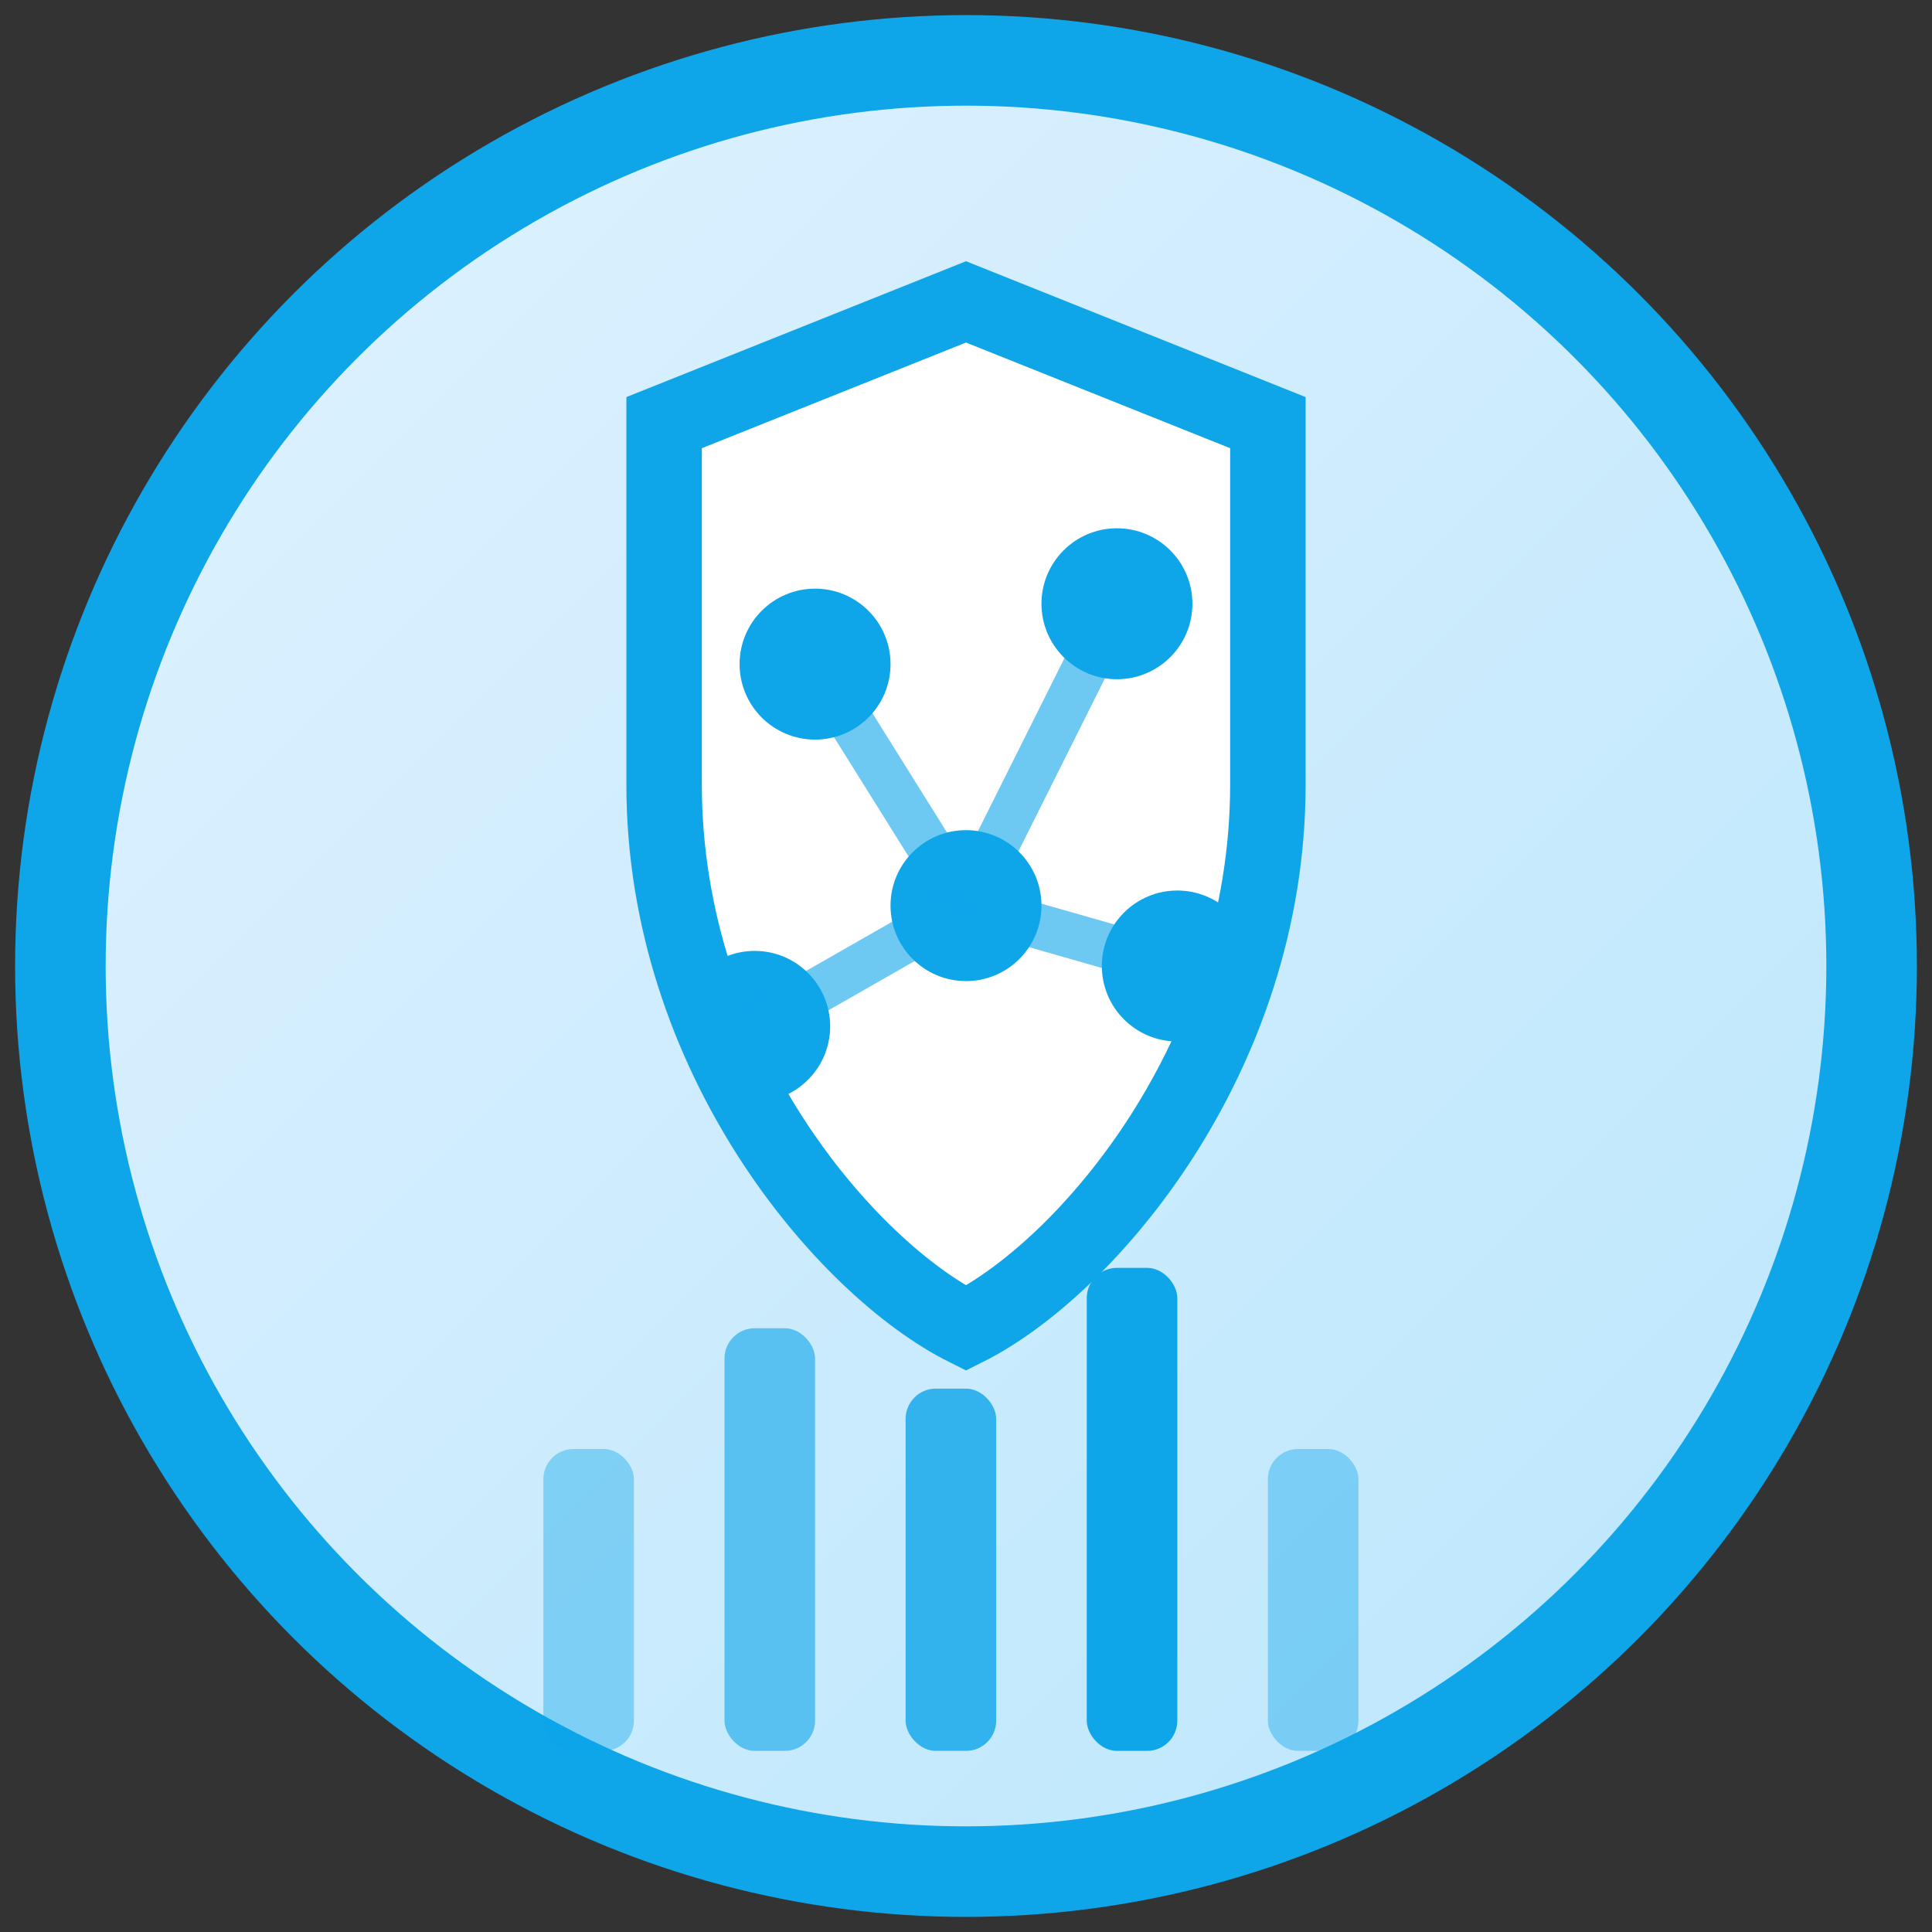 <svg width="64" height="64" viewBox="0 0 64 64" fill="none" xmlns="http://www.w3.org/2000/svg">
  <rect x="0" y="0" width="64" height="64" fill="#333333" stroke="none"/>
  <defs>
    <linearGradient id="gradient" x1="0%" y1="0%" x2="100%" y2="100%">
      <stop offset="0%" style="stop-color:#E0F2FE;stop-opacity:1" />
      <stop offset="100%" style="stop-color:#BAE6FD;stop-opacity:1" />
    </linearGradient>
  </defs>
  
  <!-- Background Circle -->
  <circle cx="32" cy="32" r="30" fill="url(#gradient)" stroke="#0EA5E9" stroke-width="3"/>
  
  <!-- Shield Shape (Security) -->
  <path d="M32 10L22 14V26C22 35 28 42 32 44C36 42 42 35 42 26V14L32 10Z" 
        fill="white" 
        stroke="#0EA5E9" 
        stroke-width="2.5"/>
  
  <!-- Data Points and Connections (Analytics) -->
  <circle cx="27" cy="22" r="2.5" fill="#0EA5E9"/>
  <circle cx="37" cy="20" r="2.5" fill="#0EA5E9"/>
  <circle cx="32" cy="30" r="2.5" fill="#0EA5E9"/>
  <circle cx="25" cy="34" r="2.5" fill="#0EA5E9"/>
  <circle cx="39" cy="32" r="2.5" fill="#0EA5E9"/>
  
  <!-- Connection Lines -->
  <line x1="27" y1="22" x2="32" y2="30" stroke="#0EA5E9" stroke-width="1.5" opacity="0.6"/>
  <line x1="37" y1="20" x2="32" y2="30" stroke="#0EA5E9" stroke-width="1.5" opacity="0.6"/>
  <line x1="32" y1="30" x2="25" y2="34" stroke="#0EA5E9" stroke-width="1.5" opacity="0.6"/>
  <line x1="32" y1="30" x2="39" y2="32" stroke="#0EA5E9" stroke-width="1.5" opacity="0.6"/>
  
  <!-- AI/Tech Elements (Chart Bars) -->
  <rect x="18" y="48" width="3" height="10" rx="1" fill="#0EA5E9" opacity="0.4"/>
  <rect x="24" y="44" width="3" height="14" rx="1" fill="#0EA5E9" opacity="0.6"/>
  <rect x="30" y="46" width="3" height="12" rx="1" fill="#0EA5E9" opacity="0.8"/>
  <rect x="36" y="42" width="3" height="16" rx="1" fill="#0EA5E9"/>
  <rect x="42" y="48" width="3" height="10" rx="1" fill="#0EA5E9" opacity="0.4"/>
</svg>
